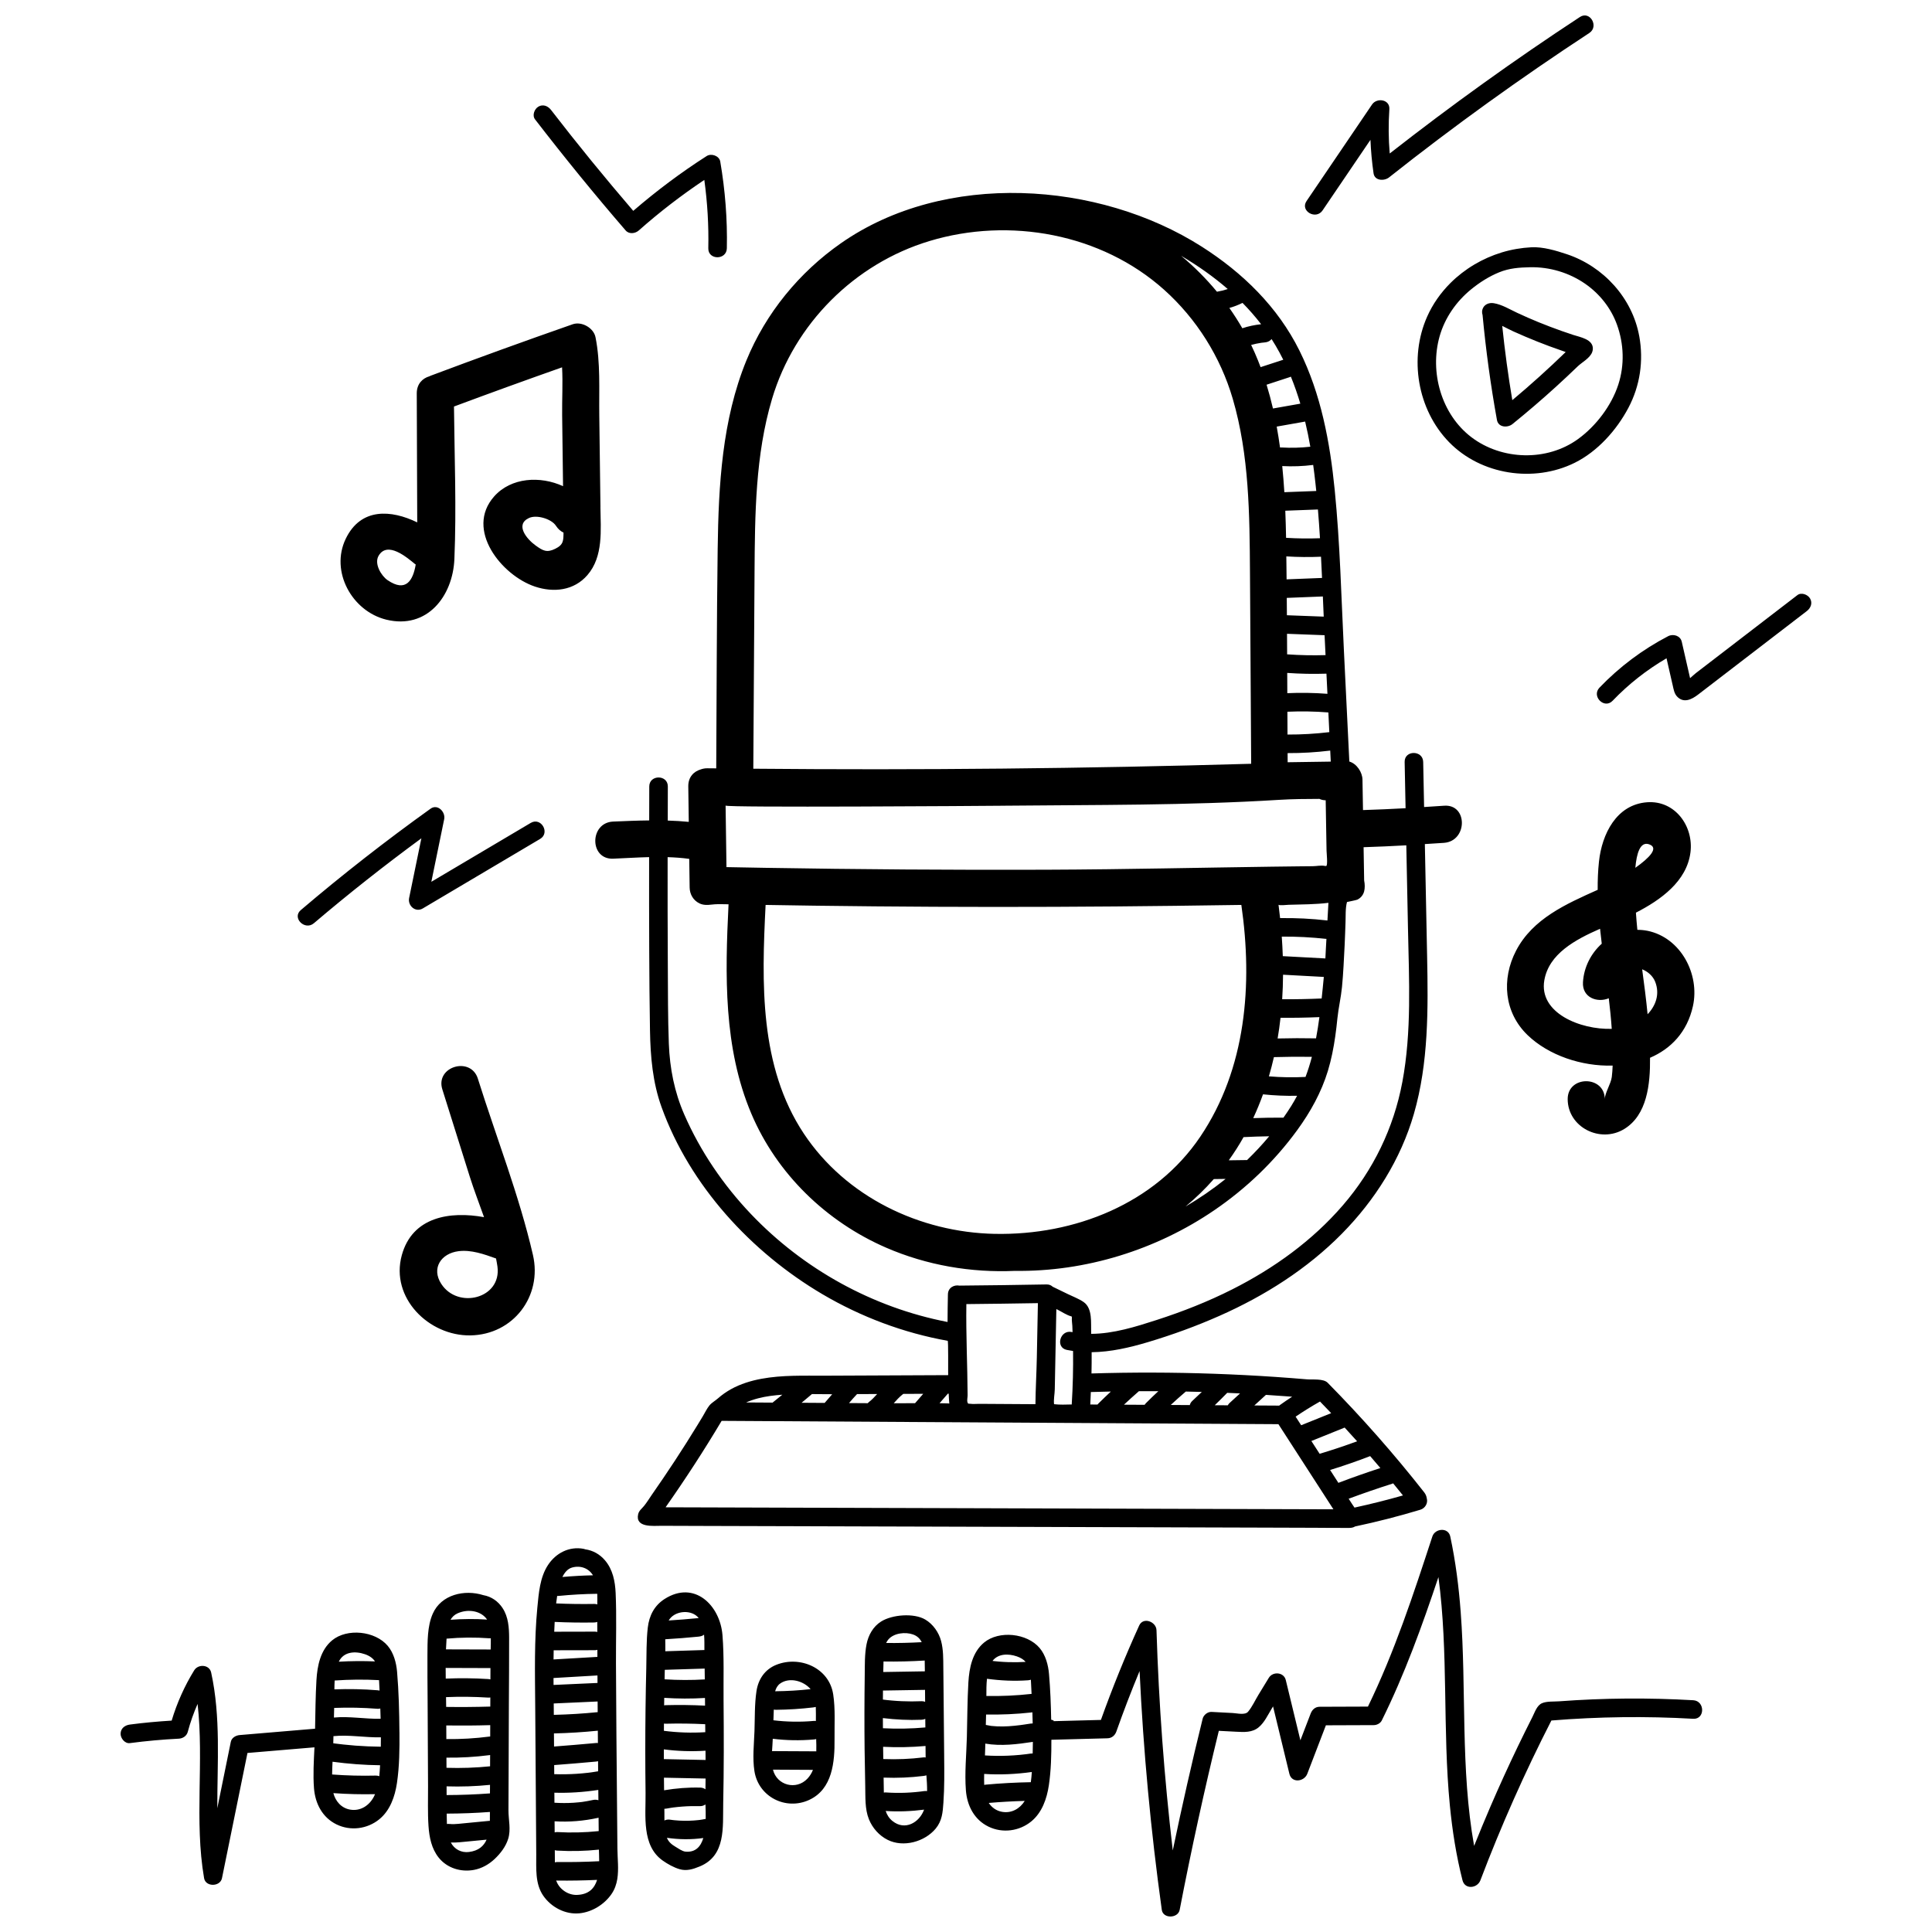 <?xml version="1.0" encoding="UTF-8"?>
<!-- Uploaded to: SVG Repo, www.svgrepo.com, Generator: SVG Repo Mixer Tools -->
<svg width="800px" height="800px" version="1.1" viewBox="144 144 512 512" xmlns="http://www.w3.org/2000/svg">
 <defs>
  <clipPath id="a">
   <path d="m175 148.09h450v503.81h-450z"/>
  </clipPath>
 </defs>
 <g clip-path="url(#a)">
  <path d="m243.38 584.29c-3.199-0.133-6.398-0.109-9.594 0.078 1.277-2.707 4.375-2.867 6.941-1.977 1.289 0.449 2.117 1.094 2.652 1.902zm272.25-153.52c-2.289 12.176-7.684 23.301-15.781 32.676-8.102 9.379-18.234 16.664-29.262 22.234-6.445 3.258-13.176 5.906-20.047 8.125-5.547 1.793-11.461 3.656-17.359 3.68-0.004-0.105-0.004-0.211-0.012-0.316-0.098-2.578 0.418-6.434-1.988-8.109-1.234-0.859-2.742-1.414-4.094-2.07-1.367-0.664-2.738-1.328-4.109-1.992-0.387-0.371-0.918-0.621-1.625-0.609-7.699 0.145-15.398 0.246-23.102 0.312-1.375-0.266-3.004 0.504-3.043 2.316-0.055 2.441-0.082 4.883-0.094 7.324-19.828-3.836-38.172-13.98-52.105-28.609-7.316-7.688-13.402-16.613-17.656-26.348-2.633-6.023-3.848-12.238-4.102-18.785-0.266-6.938-0.227-13.891-0.27-20.828-0.062-9.539-0.062-19.078-0.051-28.617 1.875 0.059 3.742 0.188 5.598 0.438 0.047 0.008 0.086 0 0.129 0.008 0.039 2.531 0.07 5.062 0.109 7.594 0.027 1.809 0.965 3.422 2.609 4.215 1.035 0.496 2.117 0.449 3.227 0.316 1.105-0.133 2.156-0.125 3.269-0.102 0.398 0.008 0.801 0.016 1.203 0.023-0.922 18.645-1.367 38.035 6.055 55.523 6.766 15.938 19.871 28.605 35.711 35.477 10.785 4.676 22.543 6.668 34.133 6.148 18.691 0.258 37.41-5.543 52.832-16.074 8.48-5.785 15.93-12.93 21.977-21.227 3.492-4.793 6.398-10.016 8.129-15.707 0.906-2.996 1.512-6.074 1.953-9.172 0.227-1.582 0.406-3.168 0.566-4.754 0.285-2.777 0.945-5.508 1.215-8.293 0.359-3.695 0.508-7.414 0.703-11.121 0.105-1.984 0.148-3.973 0.23-5.961 0.074-1.742-0.066-3.75 0.391-5.445 0-0.004 2.488-0.496 2.742-0.625 0.91-0.449 1.539-1.207 1.801-2.191 0.223-0.836 0.199-1.949 0.012-2.844l-0.008-0.047c-0.051-2.938-0.102-5.879-0.148-8.816 3.773-0.121 7.551-0.289 11.32-0.5 0.148 7.371 0.297 14.742 0.445 22.113 0.273 13.512 1.008 27.289-1.5 40.645zm-21.816 84.648c0.996 1.02 1.98 2.047 2.961 3.078l-7.949 3.207-1.473-2.277c2.098-1.426 4.254-2.762 6.461-4.008zm6.535 6.906c1.109 1.203 2.211 2.414 3.301 3.633-3.273 1.207-6.586 2.312-9.934 3.312l-2.188-3.387zm6.758 7.562c0.91 1.047 1.812 2.102 2.707 3.16-3.648 1.191-7.277 2.465-10.867 3.824l-0.254 0.109-2.203-3.414c3.582-1.105 7.125-2.332 10.617-3.68zm6.094 7.219c0.871 1.062 1.738 2.133 2.598 3.203-4.246 1.211-8.527 2.281-12.844 3.223-0.23-0.34-0.457-0.668-0.664-0.984l-0.883-1.367c3.816-1.422 7.664-2.746 11.547-3.981zm-30.203-20.602-6.586-0.039 3.074-2.809c2.316 0.148 4.633 0.309 6.949 0.484-1.066 0.695-2.121 1.41-3.156 2.148l-0.277 0.211zm-13.617-0.082-3.461-0.02c1.117-1.078 2.219-2.172 3.305-3.285l3.398 0.156-2.785 2.547c-0.188 0.172-0.344 0.375-0.453 0.602zm-10.078-0.059-5.047-0.031c1.305-1.215 2.637-2.398 3.996-3.555l4.238 0.102c-0.848 0.816-1.703 1.621-2.562 2.418-0.309 0.285-0.516 0.66-0.625 1.066zm-11.977-0.07h-0.031l-5.438-0.031c1.301-1.215 2.625-2.406 3.965-3.578 1.715-0.012 3.43-0.012 5.148 0-1.125 1.043-2.231 2.109-3.316 3.199-0.125 0.125-0.23 0.262-0.324 0.41zm-12.48-0.074-1.926-0.012c0.004-0.043 0.016-0.078 0.02-0.121 0.066-1.059 0.094-2.121 0.141-3.18 1.77-0.051 3.539-0.094 5.309-0.133-1.125 1.055-2.242 2.121-3.336 3.211-0.074 0.07-0.141 0.148-0.203 0.23zm-6.668-20.762c0.027 0.527 0.039 1.055 0.062 1.578-0.074-0.016-0.152-0.023-0.223-0.039-3.09-0.645-4.41 4.094-1.309 4.742 0.555 0.113 1.105 0.207 1.664 0.289 0.059 4.688-0.055 9.375-0.348 14.059-0.004 0.043 0.004 0.074 0.004 0.113-1.566 0.035-3.172 0.109-4.691-0.074-0.156-1.215 0.164-2.684 0.188-3.918 0.031-1.535 0.059-3.074 0.09-4.609 0.109-5.562 0.219-11.121 0.328-16.68l0.152 0.07c1.195 0.582 2.582 1.566 3.871 1.879 0.02 0.012 0.027 0.016 0.047 0.031 0.012 0.078 0.023 0.152 0.047 0.266-0.07 0.73 0.09 1.559 0.125 2.293zm-28.082-5.856c6.316-0.059 12.637-0.148 18.957-0.254-0.094 4.828-0.188 9.66-0.285 14.488-0.082 4.094-0.328 8.195-0.367 12.293-3.309-0.02-6.617-0.039-9.926-0.062l-4.961-0.031c-0.773-0.004-1.625 0.09-2.391-0.016-0.57-0.078-0.535 0.117-0.719-0.367-0.191-0.516 0.027-1.328 0.023-1.883-0.043-8.055-0.457-16.102-0.332-24.168zm29.031 54.176c-24.211-0.074-48.426-0.145-72.641-0.219-12.035-0.035-24.066-0.07-36.102-0.109 5.231-7.449 10.195-15.082 14.855-22.906 38.586 0.23 77.176 0.461 115.76 0.691 10.598 0.062 21.195 0.125 31.793 0.188 4.859 7.519 9.715 15.039 14.574 22.559-22.746-0.066-45.496-0.137-68.242-0.203zm-80.977-29.84c1.055-0.145 2.109-0.25 3.176-0.324-0.855 0.703-1.723 1.402-2.59 2.094l-7.012-0.043c2.019-0.883 4.211-1.426 6.426-1.73zm11.016-0.488c1.785 0.012 3.57 0.043 5.332 0.035h0.043l-2.004 2.305-6.109-0.039c0.918-0.762 1.832-1.527 2.738-2.301zm11.953 0.004 5.34-0.023c-0.688 0.773-1.398 1.523-2.223 2.16-0.094 0.07-0.18 0.164-0.254 0.27l-4.981-0.031c0.691-0.801 1.383-1.609 2.117-2.371zm12.277-0.055 5.269-0.023-2.082 2.391-0.082 0.094-5.66 0.023c0.73-0.828 1.473-1.637 2.336-2.328 0.004-0.004 0.012-0.008 0.016-0.012l0.203-0.148zm11.793-0.055h0.223c0.035 0.875 0.086 1.75 0.16 2.621-0.004-0.051-1.043-0.074-2.582-0.094zm14.762-155.82c24.285-0.246 48.719-0.047 72.965-1.551 3.57-0.223 7.16-0.25 10.742-0.258 0.473 0.227 1.027 0.359 1.664 0.371 0.02 0 0.133 8.113 0.148 8.848 0.027 1.5 0.051 3 0.078 4.5 0.008 0.535 0.363 3.898-0.078 4.055-0.125 0.043-0.254 0.012-0.383-0.012-1.02-0.199-2.141 0.066-3.172 0.078-1.207 0.012-2.41 0.023-3.617 0.035-2.41 0.027-4.82 0.055-7.234 0.09-4.824 0.062-9.648 0.141-14.477 0.223-9.66 0.16-19.32 0.332-28.98 0.449-5.602 0.066-11.203 0.117-16.809 0.137-24.645 0.078-49.289-0.09-73.93-0.504-3.449-0.059-6.898-0.121-10.348-0.188-0.074-5.438-0.152-10.871-0.23-16.309 0.012 0.57 67.516 0.102 73.66 0.039zm-65.992-61.691c0.109-15.457 0.191-31.207 4.648-46.152 5.922-19.863 21.844-35.793 41.68-41.793 21.238-6.426 45.598-1.98 62.215 12.902 8.609 7.711 14.941 17.805 18.188 28.891 4.379 14.945 4.465 30.695 4.566 46.152 0.117 16.859 0.211 33.719 0.316 50.578-43.969 1.27-87.957 1.707-131.94 1.309 0.109-17.297 0.207-34.59 0.328-51.887zm63.699 175.16c-19.871-0.391-39.488-9.789-50.633-26.566-11.84-17.82-11.164-40.043-10.133-60.609 4.297 0.07 8.594 0.141 12.883 0.199 10.629 0.141 21.262 0.238 31.891 0.289 10.625 0.051 21.258 0.055 31.887 0.012s21.258-0.129 31.887-0.262c5.84-0.07 11.684-0.148 17.527-0.238 3.039 21.008 1.285 43.355-10.852 61.375-12.023 17.852-33.391 26.211-54.457 25.797zm68.461-30.676c0.961-2.078 1.824-4.18 2.594-6.305 3 0.316 6.016 0.445 9.031 0.383-0.484 0.922-1.012 1.832-1.574 2.734-0.652 1.039-1.336 2.062-2.039 3.066-2.672-0.02-5.34 0.02-8.008 0.121zm4.152-11.07c0.496-1.688 0.938-3.383 1.328-5.094 3.356-0.102 6.711-0.129 10.066-0.078-0.473 1.801-1.027 3.582-1.688 5.328-3.234 0.164-6.481 0.113-9.707-0.156zm2.312-10.039c0.312-1.82 0.566-3.648 0.77-5.484 3.434 0.031 6.871-0.027 10.305-0.172-0.254 1.887-0.543 3.766-0.895 5.625-3.394-0.066-6.789-0.055-10.18 0.031zm1.207-10.398c0.141-2.16 0.215-4.324 0.23-6.496l10.805 0.586-0.289 2.988-0.285 2.723c-3.484 0.156-6.969 0.223-10.461 0.203zm0.164-11.418c-0.059-1.727-0.148-3.449-0.273-5.172 3.953-0.039 7.906 0.168 11.836 0.609l-0.164 2.914-0.113 2.258zm-0.715-10.082c-0.129-1.191-0.266-2.379-0.422-3.562 0.09 0.297 2.344 0.043 2.664 0.035 3.535-0.105 7.051-0.09 10.566-0.52l-0.262 4.68c-4.164-0.484-8.359-0.695-12.551-0.633zm-2.891 57.82c-1.836 2.203-3.797 4.301-5.863 6.301l-4.848 0.066c1.406-1.957 2.719-4.004 3.918-6.144 2.266-0.117 4.527-0.191 6.793-0.223zm-11.535 11.293c-3.356 2.699-6.926 5.152-10.645 7.332 2.672-2.223 5.188-4.652 7.504-7.285l3.141-0.043zm-11.602-244.51c4.309 2.559 8.406 5.438 12.152 8.688-0.863 0.297-1.746 0.52-2.648 0.668l-0.203 0.051c-2.859-3.457-6.043-6.644-9.492-9.516 0.062 0.035 0.129 0.074 0.191 0.109zm16.07 12.363c1.754 1.781 3.398 3.664 4.93 5.648-1.691 0.188-3.363 0.527-4.981 1.07-1.066-1.848-2.215-3.641-3.438-5.379 1.203-0.332 2.363-0.789 3.488-1.34zm7.699 9.582c0.738 1.152 1.441 2.34 2.098 3.555 0.344 0.637 0.676 1.277 1 1.926l-6.008 1.961c-0.219-0.586-0.445-1.172-0.68-1.754-0.562-1.398-1.168-2.777-1.824-4.129 0.883-0.246 1.777-0.434 2.684-0.57 0.277-0.031 0.551-0.07 0.828-0.09 0.664-0.051 1.262-0.238 1.738-0.719l0.164-0.184zm5.117 9.965c0.953 2.34 1.781 4.727 2.504 7.156l-7.254 1.281c-0.492-2.121-1.051-4.219-1.691-6.305l6.078-1.988c0.125-0.043 0.246-0.09 0.367-0.145zm3.777 11.898c0.531 2.207 0.984 4.434 1.375 6.668-2.543 0.285-5.106 0.352-7.66 0.199-0.121-0.008-0.242-0.004-0.367 0.016-0.254-1.859-0.547-3.707-0.883-5.547l7.535-1.332zm2.133 11.496c0.227 1.637 0.43 3.277 0.605 4.91l0.211 1.992-8.457 0.32c-0.145-2.312-0.324-4.621-0.559-6.922 2.734 0.148 5.477 0.047 8.195-0.301zm1.258 11.805c0.211 2.535 0.387 5.07 0.543 7.617-2.992 0.117-5.996 0.082-8.984-0.105-0.047-2.387-0.109-4.785-0.207-7.184l8.652-0.328zm0.816 12.52 0.27 5.625-9.391 0.371-0.07-6.082c3.059 0.188 6.125 0.219 9.188 0.086zm0.488 10.531 0.23 5.344-9.758-0.367-0.035-4.598zm0.457 10.27 0.008 0.172 0.25 5.102c-3.394 0.102-6.793 0.031-10.18-0.207l-0.031-5.445 9.949 0.375zm0.496 10.184 0.262 5.344c-3.535-0.27-7.09-0.328-10.633-0.168l-0.023-5.367c3.461 0.242 6.926 0.309 10.395 0.195zm0.508 10.281 0.254 5.219c-3.676 0.441-7.379 0.656-11.082 0.641l-0.027-6.047c3.617-0.156 7.242-0.102 10.855 0.188zm0.492 10.105 0.145 2.926c-3.809 0.055-7.617 0.109-11.426 0.168l-0.012-2.422c3.777 0.016 7.543-0.207 11.293-0.668zm30.168 14.617c-1.762 0.133-3.527 0.23-5.289 0.344-0.082-3.981-0.164-7.965-0.242-11.949-0.066-3.156-4.981-3.172-4.914 0 0.082 4.09 0.164 8.176 0.246 12.266-3.762 0.207-7.519 0.375-11.285 0.492-0.047-2.688-0.094-5.375-0.137-8.059-0.031-1.957-1.492-4.219-3.484-4.805-0.168-3.5-1.434-29.336-1.434-29.336-0.695-14.188-1.027-28.449-2.434-42.586-1.262-12.707-3.633-25.477-9.359-36.996-5.754-11.578-15.027-20.613-25.84-27.508-27.402-17.477-68.148-20.137-95.652-0.938-11.082 7.734-19.945 18.566-25.07 31.09-6.441 15.754-7.379 33.082-7.606 49.898-0.262 19.395-0.266 38.793-0.383 58.184-0.781-0.008-1.562-0.012-2.344-0.02-0.656-0.008-1.227 0.109-1.746 0.297-1.844 0.527-3.356 2.019-3.316 4.519 0.043 3.129 0.086 6.254 0.129 9.383-1.859-0.184-3.715-0.285-5.57-0.344 0.012-3.016 0.012-6.027 0.02-9.043 0.012-3.164-4.91-3.168-4.918 0-0.008 3-0.012 6.004-0.02 9.004-3.168 0.035-6.344 0.172-9.543 0.305-6.305 0.266-6.34 10.102 0 9.836 3.152-0.129 6.34-0.336 9.523-0.414-0.012 8.219-0.012 16.438 0.027 24.652 0.035 7.102 0.078 14.199 0.203 21.301 0.121 6.938 0.703 13.77 3.078 20.332 7.504 20.781 23.727 38.406 42.594 49.531 10.227 6.027 21.523 10.277 33.219 12.367 0.195 0.035 0.105 7.688 0.125 8.422 0.004 0.223 0.008 0.449 0.012 0.676 0 0-32.566 0.145-32.59 0.145-5.641 0.023-11.352-0.211-16.926 0.824-2.785 0.516-5.531 1.363-8.02 2.738-1.254 0.699-2.438 1.523-3.512 2.477-0.719 0.637-1.621 1.105-2.238 1.859-0.672 0.82-1.184 1.938-1.738 2.848-0.477 0.797-0.957 1.586-1.445 2.379-0.965 1.582-1.945 3.152-2.938 4.719-1.98 3.129-4.012 6.227-6.094 9.293-1 1.473-2.004 2.938-3.023 4.398-0.691 0.988-1.312 2.031-2.07 2.969-0.578 0.719-1.352 1.25-1.566 2.191-0.844 3.672 4.09 3.082 6.203 3.086l11.551 0.039c7.699 0.02 15.406 0.043 23.105 0.066 7.699 0.023 15.402 0.047 23.105 0.07l10.977 0.031c24.215 0.074 48.426 0.145 72.641 0.219 5.297 0.016 10.598 0.031 15.891 0.047 5.301 0.02 10.598 0.031 15.895 0.051 2.648 0.008 5.293 0.051 7.941 0.035 0.891-0.004 1.895 0.117 2.672-0.383 5.824-1.234 11.598-2.711 17.297-4.434 1.273-0.383 2.078-1.719 1.715-3.023-0.004-0.016-0.012-0.031-0.016-0.047-0.07-0.539-0.305-1.074-0.668-1.539-7.973-10.148-16.512-19.84-25.578-29.035-1.141-1.156-4-0.789-5.512-0.914-2.727-0.23-5.457-0.441-8.191-0.629-5.461-0.371-10.93-0.656-16.402-0.848-10.828-0.383-21.664-0.41-32.492-0.078 0.035-1.879 0.062-3.754 0.043-5.633 5.035-0.059 10.035-1.215 14.906-2.668 6.465-1.934 12.812-4.238 18.977-6.973 11.965-5.293 23.23-12.43 32.445-21.777 8.758-8.887 15.586-19.695 19.066-31.723 3.914-13.543 3.789-27.844 3.508-41.812-0.191-9.902-0.398-19.805-0.598-29.707 1.695-0.109 3.394-0.203 5.09-0.328 6.269-0.48 6.324-10.316 0-9.836zm46.188-111.63c-1.812 5.598-5.93 11.016-10.684 14.461-8.234 5.977-20.203 5.641-28.277-0.508-7.957-6.062-11.094-17.254-8.402-26.734 1.387-4.883 4.394-9.195 8.305-12.398 2.266-1.855 4.793-3.465 7.512-4.566 2.68-1.086 5.305-1.266 8.152-1.328 5.16-0.109 10.332 1.43 14.578 4.363 3.84 2.656 6.859 6.441 8.449 10.844 1.844 5.102 2.043 10.688 0.367 15.863zm-288.22 116.18c-8.781 5.203-17.562 10.406-26.348 15.609l3.406-16.598c0.387-1.895-1.723-4.129-3.609-2.777-11.832 8.477-23.312 17.441-34.395 26.875-2.414 2.055 1.078 5.519 3.477 3.477 9.219-7.844 18.727-15.336 28.48-22.5-1.082 5.269-2.164 10.543-3.246 15.816-0.418 2.031 1.672 3.922 3.609 2.777l31.109-18.43c2.719-1.609 0.25-5.863-2.481-4.246zm6.461-72.629c-2.219 1.082-3.227 0.508-5.156-0.875-2.332-1.664-5.57-5.527-1.777-7.297 2.051-0.957 5.984 0.258 7.141 2.055 0.559 0.867 1.254 1.457 2.012 1.82-0.035 2.113 0.027 3.199-2.219 4.297zm-44.406 8.301c-1.656-1.133-3.629-4.344-2.371-6.477 2.344-3.973 7.5 0.457 9.602 2.176 0.074 0.059 0.152 0.094 0.227 0.152-0.703 4.188-2.57 7.488-7.457 4.148zm56.414-19.387c-0.105-8.117-0.211-16.238-0.312-24.352-0.09-6.844 0.352-13.902-1-20.641-0.496-2.488-3.672-4.266-6.047-3.434-12.605 4.402-25.16 8.949-37.656 13.641-0.113 0.043-0.203 0.102-0.309 0.148-1.844 0.531-3.359 2.027-3.356 4.519 0.043 11.398 0.086 22.797 0.125 34.195-6.859-3.336-14.945-3.981-18.953 4.356-4.164 8.656 1.664 19.188 10.734 21.418 10.828 2.66 17.652-6.203 18.066-16.055 0.562-13.414 0.023-26.977-0.109-40.422 9.52-3.551 19.066-7.008 28.645-10.387 0.23 4.215-0.031 8.551 0.02 12.664 0.078 6.277 0.16 12.555 0.238 18.832-6.012-2.769-13.77-2.352-18.262 2.723-7.793 8.801 1.992 20.93 10.816 23.883 4.961 1.656 10.328 1.086 13.898-3.035 4.277-4.934 3.527-12 3.453-18.051zm-42.191 205.88c-2.691-4.18-0.023-8.082 4.59-8.664 3.344-0.422 6.781 0.801 9.93 1.938 0.137 0.715 0.277 1.426 0.375 2.133 1.148 8.508-10.523 11.383-14.891 4.59zm9.715-54.363c-1.898-6.035-11.328-3.246-9.43 2.805 2.426 7.719 4.852 15.438 7.277 23.156 1.09 3.465 2.481 7.074 3.777 10.723-8.953-1.629-18.992-0.156-21.797 10.094-3.09 11.297 7.199 21.418 18.184 21.238 11.371-0.184 19.094-10.402 16.574-21.32-3.629-15.738-9.746-31.281-14.59-46.695zm64.23-243.05c-0.266-1.547-2.375-2.262-3.613-1.469-6.824 4.363-13.309 9.234-19.449 14.52-7.484-8.727-14.766-17.629-21.785-26.734-0.809-1.047-2.113-1.613-3.363-0.883-1.031 0.609-1.699 2.305-0.883 3.367 7.738 10.031 15.734 19.859 24.02 29.449 0.902 1.047 2.539 0.828 3.477 0 5.481-4.867 11.285-9.32 17.367-13.398 0.824 6 1.184 12.059 1.055 18.121-0.07 3.168 4.848 3.168 4.914 0 0.164-7.699-0.445-15.375-1.742-22.969zm227.82-38.328c-17.301 11.344-34.109 23.426-50.41 36.176-0.34-3.906-0.355-7.836-0.098-11.746 0.172-2.609-3.32-3.102-4.582-1.242-5.785 8.531-11.574 17.062-17.363 25.594-1.781 2.625 2.481 5.09 4.246 2.481 4.231-6.234 8.461-12.469 12.691-18.707 0.117 2.965 0.391 5.922 0.82 8.871 0.297 2.043 2.859 2.078 4.109 1.086 17.102-13.543 34.82-26.305 53.066-38.266 2.637-1.73 0.176-5.988-2.481-4.246zm60.984 154.1c-0.605-1.035-2.305-1.699-3.363-0.883l-15.359 11.801c-2.559 1.965-5.121 3.934-7.68 5.898-1.277 0.984-2.559 1.965-3.84 2.949-0.43 0.328-0.98 0.867-1.555 1.355l-0.105-0.469-0.723-3.156c-0.457-2.012-0.918-4.019-1.375-6.027-0.371-1.617-2.266-2.168-3.613-1.469-6.762 3.512-12.922 8.137-18.195 13.641-2.188 2.285 1.285 5.766 3.477 3.477 4.238-4.426 9.031-8.184 14.293-11.262 0.289 1.266 0.578 2.535 0.867 3.805l0.789 3.441c0.23 1 0.398 2.086 1.125 2.871 1.754 1.883 3.902 0.793 5.574-0.488 1.922-1.477 3.84-2.949 5.762-4.426 7.68-5.898 15.359-11.797 23.039-17.695 1.051-0.805 1.609-2.113 0.883-3.363zm-43.055 110.18c-0.387-3.977-0.906-7.941-1.438-11.906 1.496 0.598 2.848 1.77 3.453 3.309 1.277 3.269 0.156 6.328-2.012 8.598zm-27.367-8.996c1.215-7.004 8.16-10.754 14.77-13.648 0.137 1.32 0.285 2.641 0.449 3.953-2.836 2.555-4.731 6.191-4.977 10.195-0.254 4.129 3.856 5.535 6.84 4.266 0.324 2.695 0.602 5.394 0.785 8.105-8.324 0.262-19.371-4.207-17.867-12.875zm27.738-36.043c2.766 0.926 0.043 3.641-3.617 6.238 0.332-3.797 1.266-7.023 3.617-6.238zm-0.367 22.941c-0.918-0.188-1.824-0.262-2.715-0.266-0.152-1.512-0.277-3.027-0.383-4.547 6.559-3.375 13.488-8.293 14.457-15.992 0.867-6.91-4.059-13.785-11.441-13.273-8.199 0.57-12.027 8.465-12.805 15.703-0.27 2.496-0.359 5-0.344 7.508-8.301 3.723-17.203 7.621-21.625 16.121-3.918 7.535-3.184 16.398 3.078 22.406 5.566 5.34 14.277 8.289 22.512 8.051-0.039 1.02-0.102 2.035-0.227 3.027-0.238 1.828-1.855 4.262-1.852 5.867-0.02-6.328-9.855-6.34-9.836 0 0.027 7.453 8.641 11.781 14.977 7.918 6.066-3.695 6.922-11.852 6.848-18.883 5.508-2.363 9.844-6.801 11.367-13.688 1.871-8.469-3.223-18.137-12.012-19.957zm-35.855-140.63c-1.098-6.531-1.988-13.094-2.672-19.688 0.984 0.48 1.949 1.012 2.902 1.441 2.117 0.957 4.25 1.863 6.406 2.723 2.121 0.848 4.266 1.641 6.426 2.379 0.352 0.121 0.715 0.254 1.082 0.391-4.559 4.422-9.277 8.676-14.148 12.754zm21.152-12.699c0.109-0.273 0.176-0.562 0.191-0.871 0.117-2.574-3.391-3.133-5.219-3.731-1.004-0.328-2-0.668-2.996-1.02-2.07-0.73-4.125-1.512-6.16-2.34-1.918-0.781-3.812-1.617-5.688-2.492-1.996-0.93-4-2.184-6.191-2.547-1.309-0.215-2.644 0.34-3.023 1.715-0.117 0.434-0.094 0.934 0.051 1.398 0.875 9.332 2.144 18.617 3.812 27.836 0.363 2.004 2.82 2.125 4.109 1.086 3.945-3.191 7.801-6.496 11.551-9.91 1.941-1.77 3.856-3.562 5.746-5.387 1.121-1.082 3.184-2.129 3.82-3.734zm12.492-4.227c-1.82-10.137-9.508-18.539-19.215-21.766-2.84-0.945-6.301-1.988-9.375-1.828-2.668 0.141-5.301 0.59-7.856 1.367-5.098 1.555-9.824 4.352-13.602 8.117-2.566 2.562-4.691 5.574-6.164 8.895-4.871 10.965-2.602 24.637 5.816 33.27 8.465 8.684 22.457 10.812 33.262 5.477 6.07-3 11.109-8.645 14.25-14.57 3.098-5.852 4.059-12.449 2.891-18.957zm-345.73 356.23 0.031-0.004c3.883-0.27 7.781-0.305 11.668-0.098l0.059 0.004 0.137 2.762c-0.164-0.039-0.336-0.066-0.512-0.082-3.812-0.305-7.637-0.383-11.457-0.238 0.004-0.781 0.023-1.562 0.07-2.344zm184.75 24.246c-0.059 0.891-0.137 1.801-0.266 2.699-3.981 0.07-7.953 0.289-11.918 0.645-0.145 0.016-0.289 0.039-0.434 0.07-0.039-0.961-0.031-1.934-0.012-2.906 4.231 0.27 8.438 0.07 12.625-0.512zm-1.875 7.656c-1.285 2.055-3.481 3.344-6 2.898-1.555-0.273-2.746-1.164-3.539-2.356 3.172-0.273 6.356-0.449 9.539-0.539zm-10.547-12.047 0.066-1.844 0.031-1.289c4.211 0.707 8.406 0.176 12.605-0.461-0.004 1.02-0.02 2.043-0.051 3.062-0.199-0.004-0.402 0.012-0.609 0.043-0.254 0.035-0.512 0.074-0.766 0.109-0.301 0.043-0.34 0.047-0.109 0.016-0.129 0.016-0.254 0.031-0.383 0.047-0.512 0.062-1.023 0.117-1.535 0.168-1.066 0.102-2.141 0.172-3.211 0.215-2.012 0.082-4.027 0.055-6.039-0.07zm0.23-8.082 0.07-2.762c3.981 0.074 7.957-0.105 11.914-0.535l0.355-0.059 0.086 2.957c-0.191 0-0.387 0.016-0.586 0.043-0.523 0.078-1.047 0.16-1.57 0.238-0.285 0.039-0.566 0.082-0.852 0.121-0.078 0.012-0.121 0.016-0.148 0.023-0.035 0.004-0.086 0.012-0.168 0.02-1.012 0.125-2.023 0.234-3.043 0.297-1.008 0.062-2.023 0.078-3.035 0.035-0.484-0.023-0.965-0.066-1.449-0.109-0.078-0.008-0.125-0.012-0.164-0.012-0.027-0.008-0.07-0.016-0.145-0.027-0.32-0.062-0.641-0.113-0.957-0.18-0.105-0.02-0.211-0.039-0.316-0.051zm0.148-7.676c-0.004-1.504-0.004-3.055 0.16-4.559 3.617 0.492 7.25 0.664 10.898 0.398 0.25-0.02 0.5-0.07 0.734-0.148l0.031 0.605 0.156 3.16-0.148 0.008c-3.93 0.43-7.883 0.609-11.836 0.539zm1.625-9.285c1.465-1.949 4.188-1.992 6.477-1.199 1.039 0.359 1.777 0.848 2.305 1.449-1.535 0.094-3.074 0.117-4.609 0.066-0.844-0.027-1.684-0.078-2.523-0.148-0.422-0.035-0.84-0.074-1.258-0.125l-0.391-0.047zm-162.31 27.867c-0.051 0.875-0.109 1.777-0.203 2.68-0.277-0.113-0.586-0.172-0.91-0.164-3.867 0.094-7.731-0.004-11.586-0.293 0.012-1.125 0.059-2.254 0.113-3.379 4.184 0.559 8.383 0.883 12.602 0.93l-0.016 0.223zm-1.316 7.438c-0.102 0.234-0.211 0.465-0.328 0.691-1.23 2.344-3.574 3.883-6.289 3.402-2.344-0.414-3.867-2.219-4.434-4.367 3.68 0.262 7.367 0.352 11.051 0.273zm-11.078-13.492 0.051-1.883c4.188-0.422 8.375 0.41 12.57 0.309l-0.023 2.492-0.059-0.004c-2.227-0.027-4.449-0.117-6.668-0.285-1.066-0.082-2.129-0.184-3.191-0.297-0.531-0.059-1.059-0.117-1.59-0.188-0.18-0.02-0.352-0.043-0.531-0.066h-0.008l-0.547-0.078zm0.176-6.809 0.066-2.555c3.836-0.148 7.68-0.07 11.508 0.234 0.242 0.02 0.484-0.012 0.715-0.086l0.086 2.727c-4.129 0.09-8.254-0.715-12.375-0.324zm17.355 3.836c-0.043-5.312-0.164-10.691-0.621-15.98-0.207-2.394-0.898-4.988-2.473-6.859-3.356-3.981-10.781-4.715-14.719-1.477-3.125 2.574-3.949 6.731-4.176 10.574-0.25 4.277-0.277 8.578-0.363 12.859-6.656 0.562-13.309 1.125-19.965 1.684-1.023 0.086-2.144 0.699-2.367 1.805-1.195 5.859-2.387 11.723-3.578 17.582-0.023-12.02 0.961-24.098-1.629-35.961-0.469-2.144-3.434-2.301-4.492-0.586-2.566 4.16-4.57 8.648-5.973 13.328-3.703 0.23-7.394 0.559-11.074 1.047-1.316 0.172-2.461 1.004-2.461 2.461 0 1.191 1.133 2.633 2.461 2.457 4.309-0.566 8.633-0.961 12.969-1.176 1.082-0.055 2.086-0.727 2.371-1.805 0.684-2.551 1.555-5.016 2.602-7.406 1.738 15.285-0.906 30.914 1.723 46.18 0.41 2.383 4.273 2.309 4.742 0 2.25-11.059 4.5-22.117 6.754-33.18 5.918-0.496 11.836-1 17.754-1.496-0.176 3.613-0.398 7.277-0.125 10.84 0.316 4.047 2.211 7.758 5.984 9.594 3.699 1.801 8.141 1.223 11.32-1.363 2.871-2.34 4.144-6.027 4.676-9.574 0.668-4.465 0.707-9.043 0.668-13.551zm18.438 31.789c-2.051 0.254-3.883-0.727-4.812-2.512 1.48 0.059 2.941-0.125 4.441-0.27l5.035-0.488c-0.746 1.688-2.117 2.953-4.668 3.269zm-5.852-7.426c-0.027-0.578-0.031-1.156-0.039-1.719l-0.012-1.023c3.82-0.012 7.637-0.156 11.449-0.441-0.004 0.758 0.008 1.555-0.016 2.359l-0.262 0.008c-1.809 0.172-3.617 0.352-5.426 0.523-0.879 0.086-1.758 0.176-2.637 0.258-0.406 0.035-0.809 0.066-1.215 0.078-0.203 0.004-0.406 0.008-0.605-0.004-0.129-0.004-0.984-0.117-0.348-0.012-0.293-0.051-0.594-0.059-0.887-0.027zm-0.078-7.66-0.008-2.309h0.012c3.836 0.125 7.676-0.008 11.496-0.395l-0.012 2.262c-3.824 0.285-7.656 0.43-11.484 0.441h-0.008zm-0.031-7.223-0.016-2.691c3.812 0.043 7.625-0.18 11.406-0.668l0.172-0.027-0.012 2.988c-3.824 0.387-7.672 0.52-11.516 0.398zm-0.039-7.609-0.02-3.613c3.883 0.051 7.769 0.027 11.648-0.086l-0.008 3.016-0.191 0.012c-3.793 0.488-7.606 0.715-11.43 0.668zm-0.047-8.527-0.035-2.594c3.734-0.156 7.469-0.113 11.195 0.125 0.184 0.012 0.367-0.004 0.543-0.043l-0.012 2.422c-3.898 0.113-7.797 0.145-11.695 0.09zm-0.113-7.504c-0.012-0.941-0.023-1.887-0.023-2.828l11.871 0.039-0.012 2.996c-0.176-0.047-0.363-0.078-0.559-0.09-3.754-0.238-7.519-0.277-11.277-0.117zm0.062-7.742c0.035-0.949 0.086-1.898 0.152-2.844 3.785-0.344 7.586-0.375 11.375-0.094 0.117 0.008 0.238 0.004 0.355-0.012 0.012 0.992-0.012 1.988-0.039 2.981l-11.844-0.035zm1.203-7.848c0.418-0.73 1.02-1.336 1.906-1.723 2.828-1.238 6.223-0.641 7.789 1.672-3.231-0.211-6.469-0.191-9.695 0.051zm13.824-3.066c-1.219-1.859-3.004-3.086-5.133-3.461-4.973-1.566-11.164-0.172-13.406 4.938-1.465 3.336-1.375 7.453-1.402 11.027-0.031 3.844 0.027 7.688 0.043 11.527 0.039 7.695 0.078 15.391 0.117 23.086 0.02 3.519-0.117 7.078 0.121 10.598 0.203 2.977 0.797 5.996 2.699 8.379 2.231 2.793 5.871 3.898 9.336 3.258 2.082-0.387 3.969-1.453 5.496-2.898 1.512-1.426 2.941-3.258 3.586-5.336 0.773-2.508 0.066-5.035 0.074-7.594 0.012-3.16 0.023-6.324 0.039-9.488 0.023-6.211 0.047-12.418 0.07-18.629 0.02-5.867 0.09-11.738 0.066-17.602-0.012-2.672-0.203-5.504-1.711-7.801zm25.02 71.996c-0.691 2.223-2.191 3.887-5.359 3.984-2.269 0.07-4.539-1.422-5.375-3.535l-0.105-0.289 0.309 0.023c3.512 0.043 7.019-0.02 10.531-0.18zm-11.188-4.641-0.02-3.231c0.215 0.066 0.441 0.105 0.676 0.117 3.672 0.211 7.356 0.125 11.012-0.262 0.023 0.949 0.07 2 0.074 3.07l-0.039 0.004c-3.68 0.184-7.359 0.254-11.043 0.211-0.223-0.004-0.445 0.031-0.656 0.094zm-0.055-7.941-0.023-2.945c3.844 0.246 7.715-0.086 11.477-0.906l0.18-0.047 0.035 3.551c-3.641 0.379-7.305 0.469-10.957 0.258-0.242-0.016-0.48 0.02-0.711 0.09zm-0.059-7.867-0.004-0.352-0.016-2.301c3.898 0.117 7.789-0.152 11.641-0.738l0.027 2.731c-0.441-0.152-0.934-0.18-1.445-0.066-0.934 0.203-1.867 0.371-2.809 0.512-0.043 0.004-0.055 0.008-0.086 0.012-0.035 0.004-0.066 0.008-0.133 0.016-0.219 0.027-0.438 0.051-0.656 0.07-0.473 0.051-0.949 0.09-1.422 0.121-1.699 0.109-3.402 0.105-5.098-0.004zm-0.055-7.566-0.016-2.41c3.703-0.277 7.402-0.59 11.102-0.93 0.176-0.016 0.355-0.047 0.527-0.094l0.02 2.672-0.117 0.016c-0.504 0.086-1.004 0.164-1.504 0.238-0.105 0.016-0.211 0.031-0.312 0.043-0.027 0.004-0.047 0.008-0.078 0.012-0.234 0.027-0.469 0.059-0.699 0.086-0.969 0.109-1.941 0.199-2.918 0.266-1.988 0.133-3.981 0.164-5.973 0.102h-0.035zm-0.051-7.324-0.027-3.477h0.113c3.848-0.09 7.688-0.332 11.516-0.719l0.023 3.277c-0.156-0.023-0.32-0.031-0.488-0.016-3.711 0.344-7.418 0.652-11.137 0.934zm-0.059-8.383-0.027-3.027 11.633-0.527 0.02 2.824c-3.816 0.387-7.644 0.625-11.48 0.715l-0.145 0.012zm-0.07-7.941-0.012-1.832 11.648-0.68 0.012 1.988-11.648 0.527zm-0.004-6.754 0.035-2.43 10.91-0.02c0.227 0 0.449-0.035 0.668-0.102l0.008 1.875zm0.184-7.348 0.117-2.598c3.492 0.16 6.988 0.211 10.484 0.152 0.273-0.004 0.543-0.059 0.801-0.152l0.008 2.668c-0.203-0.059-0.422-0.09-0.648-0.09l-10.762 0.023zm0.504-7.5c0.078-0.664 0.164-1.328 0.27-1.984 0.117 0.012 0.246 0.012 0.371 0 3.406-0.336 6.824-0.527 10.246-0.566h0.012c0.035 0.941 0.016 1.891 0.004 2.816-0.25-0.086-0.52-0.133-0.801-0.129-3.367 0.055-6.734 0.012-10.098-0.137zm1.656-7c0.578-1.172 1.387-2.168 2.535-2.5 2.254-0.648 4.422 0.168 5.57 2.047-2.707 0.059-5.406 0.211-8.102 0.449zm14.551 80.031c0.422-2.613 0.055-5.414 0.031-8.035-0.098-10.055-0.191-20.105-0.266-30.16-0.051-6.32-0.09-12.637-0.117-18.953-0.027-6.195 0.188-12.438-0.086-18.621-0.137-3.109-0.754-6.258-2.828-8.684-1.395-1.637-3.211-2.625-5.203-2.91-0.148-0.055-0.305-0.105-0.484-0.141-3.785-0.695-7.305 1.102-9.398 4.277-2.172 3.289-2.469 7.512-2.84 11.324-0.832 8.652-0.625 17.371-0.562 26.055 0.062 8.73 0.121 17.461 0.184 26.191l0.09 13.094c0.027 3.715-0.355 7.793 1.871 11.012 2.102 3.035 5.828 5.008 9.559 4.644 3.352-0.328 6.586-2.324 8.496-5.078 0.867-1.246 1.324-2.606 1.555-4.016zm18.055-7.254c-0.867-0.082-1.941-0.879-2.672-1.309-0.965-0.57-1.773-1.238-2.215-2.297l-0.023-0.055c3.231 0.469 6.445 0.504 9.652 0.059-0.684 2.266-2.059 3.856-4.746 3.602zm-5.566-8.254c-0.004-0.738 0.012-1.465-0.004-2.16l-0.016-0.93c0.176-0.004 0.355-0.02 0.535-0.055 0.395-0.07 0.793-0.141 1.191-0.203 0.215-0.031 0.43-0.066 0.645-0.094 0.016-0.004 0.02-0.004 0.035-0.008 0.02-0.004 0.023-0.004 0.051-0.004 0.766-0.094 1.539-0.176 2.309-0.23 1.574-0.121 3.156-0.152 4.734-0.117 0.496 0.012 0.984-0.16 1.395-0.445 0.039 1.148 0.09 2.477 0.066 3.832-0.348 0.07-0.695 0.129-1.043 0.188-0.188 0.031-0.383 0.062-0.57 0.086-0.094 0.016-0.191 0.027-0.289 0.035-0.844 0.094-1.691 0.152-2.539 0.176-0.848 0.023-1.699 0.012-2.547-0.035-0.41-0.023-0.812-0.055-1.219-0.094-0.203-0.02-0.406-0.043-0.609-0.066-0.051-0.008-0.078-0.012-0.109-0.016-0.082-0.012-0.164-0.023-0.242-0.035-0.637-0.094-1.195-0.113-1.77 0.176zm-0.09-8.008-0.031-2.957-0.004-0.375 11.02 0.227h0.012l-0.031 2.852c-0.391-0.277-0.863-0.441-1.395-0.453-3.207-0.078-6.402 0.18-9.566 0.711zm-0.059-8.25-0.004-2.586c3.66 0.477 7.356 0.594 11.043 0.355l0.016 2.453h-0.008l-11.043-0.223zm0.012-7.504 0.012-1.91c0.145 0.027 0.301 0.039 0.453 0.031 3.496-0.09 6.988-0.047 10.48 0.129l0.023 2.113c-3.664 0.23-7.336 0.109-10.973-0.363zm0.059-6.75 0.031-1.984c3.594 0.234 7.199 0.25 10.793 0.031l0.023 2.031c-3.477-0.176-6.961-0.215-10.441-0.125-0.137 0.004-0.27 0.02-0.406 0.047zm0.121-6.894 0.055-2.519 10.324-0.32 0.238-0.02 0.039 2.883c-3.547 0.211-7.102 0.199-10.652-0.027zm0.184-7.438 0.012-0.434c0.023-0.824-0.016-1.77-0.02-2.746 2.93-0.168 5.856-0.406 8.777-0.691 0.57-0.059 1.074-0.184 1.512-0.52 0.121 1.375 0.078 2.785 0.086 4.074l-0.176-0.004zm0.902-8.152c0.086-0.148 0.18-0.285 0.281-0.422 1.723-2.269 5.902-2.488 7.672-0.223l-0.082 0.008c-2.617 0.262-5.242 0.469-7.871 0.633zm14.543 21.344c-0.055-5.797 0.176-11.699-0.289-17.48-0.637-7.879-7.43-14.629-15.352-9.555-2.723 1.742-4.074 4.422-4.441 7.574-0.41 3.523-0.312 7.148-0.398 10.688-0.09 3.641-0.152 7.285-0.199 10.93-0.09 7.391-0.086 14.777 0.008 22.168 0.074 6.055-1.09 14.012 4.578 17.977 1.297 0.91 2.918 1.82 4.449 2.262 1.883 0.543 3.582-0.012 5.328-0.73 6.977-2.883 6.094-10.387 6.223-16.707 0.188-9.043 0.18-18.086 0.094-27.129zm22.238 20.555c-2.984 3.176-8.141 1.781-9.145-2.371l10.598 0.055c-0.344 0.855-0.816 1.637-1.453 2.316zm-9.391-7.277c0.062-1.086 0.152-2.16 0.188-3.195l0.004-0.086c3.617 0.449 7.269 0.512 10.902 0.188 0.203-0.02 0.406-0.055 0.602-0.113 0.039 1.059 0.066 2.16 0.031 3.262l-0.168-0.008-11.355-0.055-0.199 0.012zm0.367-8.18 0.098-2.824c0.168 0.035 0.344 0.051 0.523 0.051 3.328-0.031 6.644-0.246 9.949-0.637 0.23-0.027 0.449-0.062 0.656-0.117 0.047 1.238 0.035 2.484 0.023 3.723-0.168-0.031-0.344-0.043-0.527-0.027-3.574 0.32-7.168 0.262-10.723-0.168zm0.453-7.68c0.23-0.828 0.629-1.559 1.332-2.059 2.438-1.73 6.144-0.754 8.07 1.488-3.066 0.34-6.148 0.527-9.234 0.559zm15.379 0.77c-1.078-6.988-8.812-10.277-15.051-7.797-3.039 1.207-4.801 3.824-5.277 7.012-0.52 3.473-0.406 7.082-0.527 10.586-0.125 3.488-0.551 7.121-0.012 10.586 1.062 6.812 8.309 10.488 14.504 7.633 6.195-2.859 6.785-10.082 6.727-16.051-0.043-3.941 0.242-8.062-0.359-11.965zm15.723 33.613c-0.906-0.727-1.473-1.641-1.801-2.664h0.051c3.391 0.227 6.762 0.078 10.125-0.355-1.266 3.461-5.109 5.652-8.371 3.019zm-2.293-7.539c-0.031-1.324-0.039-2.652-0.062-3.973l0.117 0.008c3.477 0.133 6.957-0.016 10.41-0.441 0.293-0.039 0.562-0.082 0.816-0.164 0.102 1.387 0.199 2.781 0.18 4.168-0.324-0.039-0.652-0.02-1.016 0.031-0.148 0.02-0.293 0.043-0.441 0.062-0.117 0.016-0.383 0.047-0.449 0.055-0.41 0.047-0.824 0.09-1.238 0.129-0.863 0.078-1.727 0.133-2.594 0.168-1.73 0.066-3.461 0.035-5.188-0.082-0.18-0.012-0.363 0.004-0.539 0.043zm-0.148-8.883-0.047-3.25c3.746 0.191 7.504 0.117 11.242-0.219l0.027 3.055c-0.191-0.043-0.395-0.055-0.605-0.027-3.453 0.426-6.934 0.57-10.41 0.441zm-0.094-8.168-0.012-2.691c3.406 0.41 6.82 0.586 10.258 0.441 0.336-0.012 0.668-0.094 0.977-0.23l0.023 2.269c-3.738 0.336-7.492 0.406-11.242 0.211zm-0.008-7.598v-0.004l0.172 0.023zm0-0.004 0.02-2.387 11.02-0.18 0.125-0.004 0.023 3.176c-0.285-0.121-0.602-0.184-0.938-0.168-1.754 0.074-3.516 0.074-5.273-0.004-0.844-0.035-1.684-0.094-2.527-0.168-0.422-0.035-0.84-0.078-1.262-0.121-0.246-0.027-0.488-0.055-0.73-0.086l-0.461-0.055zm0.094-7.301 0.07-2.789c3.641 0.062 7.281-0.027 10.914-0.25l0.043 2.859h-0.082zm0.77-7.695c0.148-0.328 0.34-0.637 0.57-0.91 1.465-1.738 4.516-2.066 6.555-1.34 1.133 0.398 1.844 1.133 2.293 2.039-3.137 0.176-6.281 0.25-9.422 0.215zm15.375 30.102c-0.051-5.234-0.102-10.473-0.148-15.711-0.027-2.621-0.051-5.238-0.078-7.856-0.023-2.344 0.02-4.75-0.582-7.035-0.613-2.309-2.137-4.488-4.211-5.711-3.012-1.777-8.77-1.316-11.695 0.527-2.121 1.336-3.383 3.609-3.859 6.027-0.527 2.695-0.445 5.481-0.48 8.215-0.047 3.262-0.07 6.523-0.078 9.785-0.012 6.527 0.059 13.051 0.211 19.57 0.07 2.902-0.129 6.055 0.973 8.797 0.938 2.328 2.719 4.344 4.973 5.469 4.16 2.086 9.828 0.52 12.734-2.996 1.695-2.051 1.863-4.312 2.039-6.856 0.285-4.078 0.238-8.148 0.199-12.23zm198.52-14.926c-11.84-0.68-23.723-0.598-35.547 0.285-1.387 0.105-3.281-0.055-4.555 0.508-1.352 0.594-1.891 2.387-2.519 3.625-1.328 2.621-2.629 5.262-3.906 7.906-2.508 5.215-4.906 10.477-7.199 15.789-1.5 3.477-2.941 6.977-4.352 10.488-3.656-20.398-2.004-41.391-3.562-62.008-0.504-6.715-1.355-13.406-2.762-19.988-0.535-2.504-4.035-2.164-4.746 0-4.996 15.277-10.027 30.602-17.07 45.082-4.273 0.016-8.543 0.031-12.812 0.047-1.172 0.004-1.977 0.777-2.371 1.805-0.906 2.359-1.812 4.723-2.719 7.078-1.289-5.324-2.578-10.648-3.871-15.969-0.512-2.109-3.422-2.34-4.496-0.586-0.906 1.488-1.816 2.977-2.727 4.469-0.891 1.453-1.672 3.207-2.766 4.512-0.805 0.961-2.898 0.406-4.031 0.348-1.879-0.098-3.758-0.199-5.637-0.297-1.047-0.055-2.125 0.801-2.371 1.805-2.859 11.586-5.488 23.227-7.922 34.906-2.266-19.387-3.703-38.863-4.312-58.371-0.07-2.246-3.512-3.594-4.582-1.242-3.731 8.199-7.109 16.551-10.148 25.027-4.176 0.109-8.348 0.219-12.52 0.328l-0.008-0.027c-0.008-0.051-0.004-0.105-0.012-0.16-0.012 0-0.023-0.004-0.035-0.008-0.199-0.086-0.402-0.145-0.605-0.191-0.074-4.051-0.227-8.113-0.574-12.129-0.207-2.394-0.898-4.984-2.473-6.859-3.356-3.977-10.781-4.715-14.719-1.473-3.125 2.574-3.949 6.731-4.176 10.574-0.281 4.809-0.273 9.648-0.398 14.457-0.121 4.672-0.621 9.512-0.258 14.172 0.316 4.047 2.211 7.758 5.984 9.594 3.699 1.801 8.141 1.223 11.32-1.363 2.871-2.34 4.144-6.023 4.676-9.574 0.594-3.981 0.684-8.055 0.672-12.082l14.855-0.391c1.152-0.027 2-0.754 2.371-1.805 1.902-5.394 3.957-10.73 6.148-16.012 0.996 21.172 2.969 42.289 5.887 63.285 0.332 2.406 4.301 2.285 4.738 0 3.066-15.898 6.531-31.715 10.375-47.445l4.609 0.238c2.098 0.109 4.227 0.25 5.949-1.172 1.52-1.254 2.434-3.269 3.445-4.926l0.367-0.609c1.445 5.953 2.887 11.902 4.328 17.855 0.621 2.555 3.934 2.106 4.746 0 1.645-4.285 3.289-8.566 4.93-12.852l12.684-0.047c0.82-0.004 1.742-0.457 2.121-1.219 6.066-12.238 10.695-25.078 15.02-38.012 2.688 20.008 1.066 40.414 3.027 60.508 0.652 6.684 1.691 13.336 3.352 19.848 0.645 2.527 3.934 2.133 4.742 0 5.484-14.453 11.773-28.586 18.812-42.348 12.504-1.016 25.059-1.176 37.586-0.457 3.16 0.18 3.148-4.738 0-4.918z"/>
 </g>
</svg>